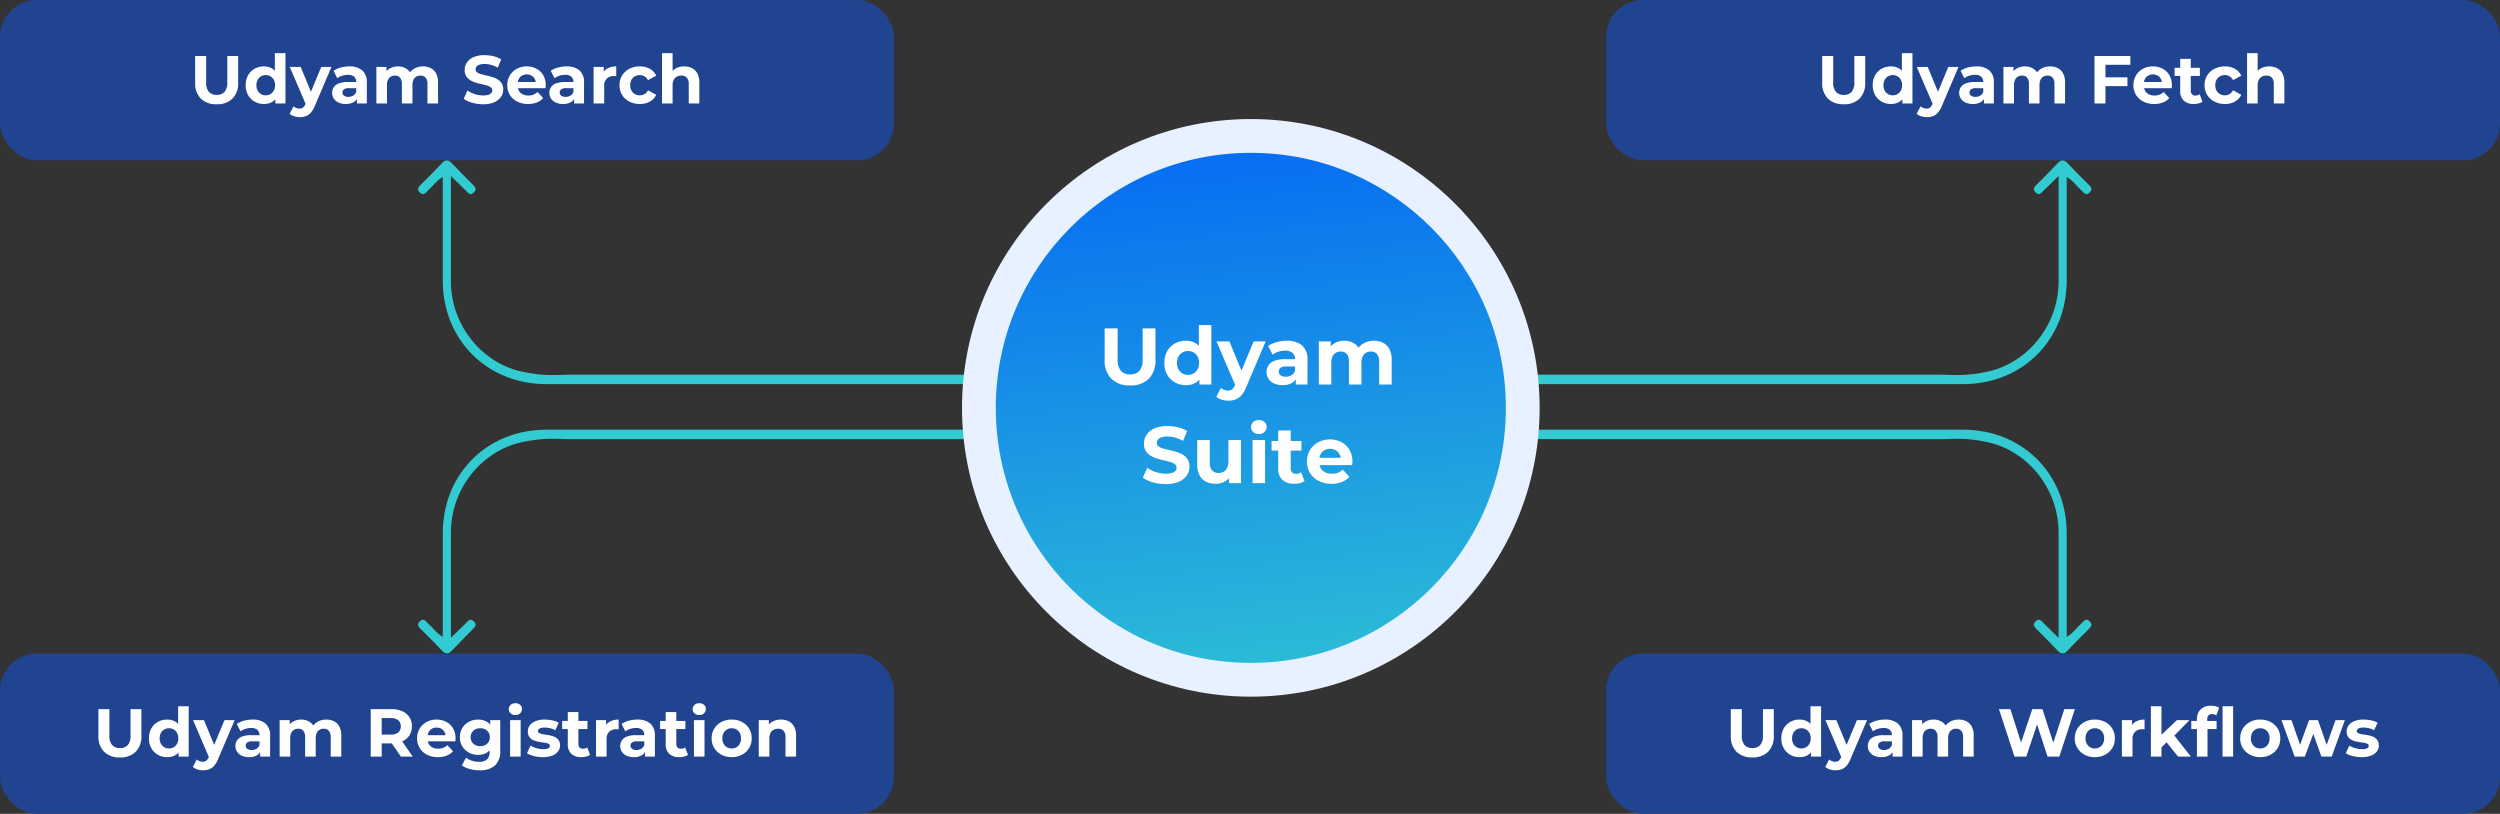 <svg id="Suite" xmlns="http://www.w3.org/2000/svg" xmlns:xlink="http://www.w3.org/1999/xlink" width="811" height="264" viewBox="0 0 811 264">
  <rect x="0" y="0" width="811" height="264" fill="#333333" stroke="none"/>
  <defs>
    <linearGradient id="linear-gradient" x1="0.5" x2="0.62" y2="1.198" gradientUnits="objectBoundingBox">
      <stop offset="0" stop-color="#086ef2"/>
      <stop offset="1" stop-color="#32cbd1"/>
    </linearGradient>
  </defs>
  <g id="Group_42433" data-name="Group 42433" transform="translate(135.621 184.611) rotate(-90)">
    <path id="Path_60615" data-name="Path 60615" d="M244.817,72.591c-2.366-2.2-4.624-4.516-6.882-6.774-.806-.806-1.559-1.613-2.688-.43-1.183,1.237,0,1.882.7,2.634,1.344,1.559,3.172,2.688,4.355,4.785H206.594c-19.193.054-33.494,14.408-33.494,33.6V245.278c.86,0,2.2.43,3.064.43.011-.587.012-131.155,0-132.015-.046-4.436-.563-8.305,1.073-15.619,2.9-12.58,14.892-22.634,29.3-22.634h34.084c-1.828,1.882-3.28,3.333-4.677,4.785-.7.753-1.882,1.4-.7,2.634,1.129,1.183,1.882.376,2.688-.43,2.312-2.258,4.57-4.57,6.935-6.774C246,74.526,246,73.72,244.817,72.591Z" transform="translate(-113.1 -64.79)" fill="#32cbd1"/>
  </g>
  <g id="Group_42441" data-name="Group 42441" transform="translate(316.539 139.389) rotate(90)">
    <path id="Path_60615-2" data-name="Path 60615" d="M71.717,173.117c-2.366,2.2-4.624,4.516-6.882,6.774-.806.806-1.559,1.613-2.688.43-1.183-1.237,0-1.882.7-2.634C64.19,176.128,66.018,175,67.2,172.9H33.494C14.3,172.848,0,158.494,0,139.3V.43C.86.43,2.2,0,3.064,0c.011.587.012,131.155,0,132.015-.046,4.436-.563,8.305,1.073,15.619,2.9,12.58,14.892,22.634,29.3,22.634H67.524c-1.828-1.882-3.279-3.333-4.677-4.785-.7-.753-1.882-1.4-.7-2.634,1.129-1.183,1.882-.376,2.688.43,2.312,2.258,4.57,4.57,6.935,6.774C72.9,171.182,72.9,171.988,71.717,173.117Z" transform="translate(0)" fill="#32cbd1"/>
  </g>
  <g id="Group_42439" data-name="Group 42439" transform="translate(497.541 124.611) rotate(-90)">
    <path id="Path_60615-3" data-name="Path 60615" d="M71.717,173.117c-2.366,2.2-4.624,4.516-6.882,6.774-.806.806-1.559,1.613-2.688.43-1.183-1.237,0-1.882.7-2.634C64.19,176.128,66.018,175,67.2,172.9H33.494C14.3,172.848,0,158.494,0,139.3V.43C.86.43,2.2,0,3.064,0c.011.587.012,131.155,0,132.015-.046,4.436-.563,8.305,1.073,15.619,2.9,12.58,14.892,22.634,29.3,22.634H67.524c-1.828-1.882-3.279-3.333-4.677-4.785-.7-.753-1.882-1.4-.7-2.634,1.129-1.183,1.882-.376,2.688.43,2.312,2.258,4.57,4.57,6.935,6.774C72.9,171.182,72.9,171.988,71.717,173.117Z" transform="translate(0)" fill="#32cbd1"/>
  </g>
  <g id="Group_42440" data-name="Group 42440" transform="translate(678.459 139.389) rotate(90)">
    <path id="Path_60615-4" data-name="Path 60615" d="M71.717,7.8c-2.366-2.2-4.624-4.516-6.882-6.774C64.029.221,63.276-.586,62.147.6c-1.183,1.237,0,1.882.7,2.634C64.19,4.79,66.018,5.919,67.2,8.016H33.494C14.3,8.07,0,22.424,0,41.617V180.488c.86,0,2.2.43,3.064.43.011-.587.012-131.155,0-132.015C3.021,44.467,2.5,40.6,4.14,33.284,7.043,20.7,19.032,10.65,33.44,10.65H67.523c-1.828,1.882-3.279,3.333-4.677,4.785-.7.753-1.882,1.4-.7,2.634,1.129,1.183,1.882.376,2.688-.43,2.312-2.258,4.57-4.57,6.935-6.774C72.9,9.736,72.9,8.93,71.717,7.8Z" transform="translate(0)" fill="#32cbd1"/>
  </g>
  <g id="Group_42434" data-name="Group 42434" transform="translate(521 0.058)">
    <rect id="Rectangle_12823" data-name="Rectangle 12823" width="290" height="52" rx="12" transform="translate(0 -0.058)" fill="#204490"/>
    <path id="Open_Platform" data-name="Open Platform" d="M-67.9.264a6.976,6.976,0,0,1-5.126-1.826,7.005,7.005,0,0,1-1.848-5.214V-15.4h3.564v8.492a4.568,4.568,0,0,0,.9,3.168,3.288,3.288,0,0,0,2.53.968,3.288,3.288,0,0,0,2.53-.968,4.568,4.568,0,0,0,.9-3.168V-15.4h3.52v8.624a7.005,7.005,0,0,1-1.848,5.214A6.976,6.976,0,0,1-67.9.264ZM-52.569.176a6.014,6.014,0,0,1-3.014-.759,5.57,5.57,0,0,1-2.123-2.123,6.354,6.354,0,0,1-.781-3.212,6.4,6.4,0,0,1,.781-3.234,5.491,5.491,0,0,1,2.123-2.112,6.084,6.084,0,0,1,3.014-.748,5.068,5.068,0,0,1,2.618.66,4.337,4.337,0,0,1,1.738,2A8.259,8.259,0,0,1-47.6-5.918,8.545,8.545,0,0,1-48.191-2.5,4.231,4.231,0,0,1-49.9-.484,5.142,5.142,0,0,1-52.569.176Zm.594-2.816a2.968,2.968,0,0,0,1.518-.4,2.9,2.9,0,0,0,1.089-1.133,3.564,3.564,0,0,0,.407-1.749,3.549,3.549,0,0,0-.407-1.76A2.914,2.914,0,0,0-50.457-8.8a2.968,2.968,0,0,0-1.518-.4,3.01,3.01,0,0,0-1.54.4A2.914,2.914,0,0,0-54.6-7.678a3.549,3.549,0,0,0-.407,1.76A3.564,3.564,0,0,0-54.6-4.169a2.9,2.9,0,0,0,1.089,1.133A3.01,3.01,0,0,0-51.975-2.64Zm3.1,2.64V-2.42l.066-3.52-.22-3.5v-6.886H-45.6V0Zm7.942,4.444a6.008,6.008,0,0,1-1.826-.286,4.032,4.032,0,0,1-1.474-.792L-42.977.924a2.947,2.947,0,0,0,.913.55,2.846,2.846,0,0,0,1.023.2,1.8,1.8,0,0,0,1.155-.341A2.964,2.964,0,0,0-39.1.2l.616-1.452.264-.374,4.246-10.208h3.3L-36.025.726A7.452,7.452,0,0,1-37.334,2.97a4.14,4.14,0,0,1-1.628,1.144A5.631,5.631,0,0,1-40.931,4.444ZM-38.907.462l-5.28-12.3h3.542l4.092,9.9ZM-22.407,0V-2.31l-.22-.506V-6.952A2.213,2.213,0,0,0-23.3-8.668a2.961,2.961,0,0,0-2.057-.616,5.974,5.974,0,0,0-1.859.3,4.918,4.918,0,0,0-1.551.8L-30-10.582a7.421,7.421,0,0,1,2.332-1.056,10.437,10.437,0,0,1,2.772-.374,6.282,6.282,0,0,1,4.2,1.276,4.952,4.952,0,0,1,1.5,3.982V0Zm-3.608.176A5.47,5.47,0,0,1-28.391-.3a3.61,3.61,0,0,1-1.518-1.287,3.283,3.283,0,0,1-.528-1.826,3.3,3.3,0,0,1,.517-1.848A3.385,3.385,0,0,1-28.281-6.5a7.96,7.96,0,0,1,2.926-.451h3.146v2h-2.772a2.58,2.58,0,0,0-1.661.4,1.263,1.263,0,0,0-.451.99,1.234,1.234,0,0,0,.517,1.045,2.329,2.329,0,0,0,1.419.385,2.947,2.947,0,0,0,1.54-.407,2.332,2.332,0,0,0,.99-1.2l.528,1.584A3.064,3.064,0,0,1-23.463-.418,4.905,4.905,0,0,1-26.015.176ZM-.935-12.012a5.375,5.375,0,0,1,2.5.561A4.035,4.035,0,0,1,3.278-9.735a6.168,6.168,0,0,1,.627,2.959V0H.473V-6.248A3.157,3.157,0,0,0-.121-8.36a2.1,2.1,0,0,0-1.672-.682A2.647,2.647,0,0,0-3.135-8.7a2.29,2.29,0,0,0-.924,1.023,3.992,3.992,0,0,0-.33,1.738V0H-7.821V-6.248A3.2,3.2,0,0,0-8.4-8.36a2.065,2.065,0,0,0-1.661-.682,2.647,2.647,0,0,0-1.342.341,2.29,2.29,0,0,0-.924,1.023,3.992,3.992,0,0,0-.33,1.738V0h-3.432V-11.836h3.278V-8.6l-.616-.946a4.239,4.239,0,0,1,1.749-1.837A5.249,5.249,0,0,1-9.1-12.012a4.967,4.967,0,0,1,2.849.825A3.987,3.987,0,0,1-4.631-8.668L-5.841-9a4.738,4.738,0,0,1,1.9-2.2A5.568,5.568,0,0,1-.935-12.012ZM16.753-8.47h7.392v2.86H16.753ZM17.017,0H13.453V-15.4H25.091v2.86H17.017ZM32.835.176a7.62,7.62,0,0,1-3.553-.792,5.839,5.839,0,0,1-2.365-2.167,5.914,5.914,0,0,1-.836-3.135,6.016,6.016,0,0,1,.825-3.157,5.849,5.849,0,0,1,2.255-2.156,6.636,6.636,0,0,1,3.234-.781,6.614,6.614,0,0,1,3.135.737,5.518,5.518,0,0,1,2.211,2.112,6.342,6.342,0,0,1,.814,3.289q0,.2-.022.451t-.044.473H28.875v-2h7.81l-1.32.594a3.29,3.29,0,0,0-.374-1.606,2.73,2.73,0,0,0-1.034-1.067,3,3,0,0,0-1.54-.385,3.061,3.061,0,0,0-1.551.385,2.689,2.689,0,0,0-1.045,1.078,3.4,3.4,0,0,0-.374,1.639v.528a3.327,3.327,0,0,0,.429,1.705,2.8,2.8,0,0,0,1.21,1.122,4.11,4.11,0,0,0,1.837.385,4.452,4.452,0,0,0,1.661-.286,4.046,4.046,0,0,0,1.309-.858l1.826,1.98A5.319,5.319,0,0,1,35.673-.319,7.57,7.57,0,0,1,32.835.176Zm12.848,0A4.646,4.646,0,0,1,42.427-.891,4.1,4.1,0,0,1,41.261-4.07V-14.454h3.432v10.34a1.588,1.588,0,0,0,.4,1.155,1.434,1.434,0,0,0,1.078.407,2.206,2.206,0,0,0,1.386-.44l.924,2.42a3.77,3.77,0,0,1-1.265.561A6.193,6.193,0,0,1,45.683.176ZM39.435-8.932v-2.64h8.206v2.64ZM55.759.176a7.259,7.259,0,0,1-3.41-.781,5.866,5.866,0,0,1-2.343-2.167,5.911,5.911,0,0,1-.847-3.146,5.9,5.9,0,0,1,.847-3.157,5.892,5.892,0,0,1,2.343-2.156,7.259,7.259,0,0,1,3.41-.781,6.524,6.524,0,0,1,3.256.781A4.763,4.763,0,0,1,61.061-9L58.4-7.568A3.089,3.089,0,0,0,57.244-8.8a2.986,2.986,0,0,0-1.507-.4,3.174,3.174,0,0,0-1.584.4,2.868,2.868,0,0,0-1.111,1.122,3.549,3.549,0,0,0-.407,1.76,3.549,3.549,0,0,0,.407,1.76,2.868,2.868,0,0,0,1.111,1.122,3.174,3.174,0,0,0,1.584.4,3.052,3.052,0,0,0,1.507-.385A2.983,2.983,0,0,0,58.4-4.268l2.662,1.452A4.782,4.782,0,0,1,59.015-.605,6.524,6.524,0,0,1,55.759.176ZM70.147-12.012a5.511,5.511,0,0,1,2.519.561,4.068,4.068,0,0,1,1.749,1.716,6.08,6.08,0,0,1,.638,2.959V0H71.621V-6.248a3.042,3.042,0,0,0-.627-2.112,2.285,2.285,0,0,0-1.771-.682A3.1,3.1,0,0,0,67.76-8.7a2.367,2.367,0,0,0-1.012,1.045,3.927,3.927,0,0,0-.363,1.8V0H62.953V-16.324h3.432v7.766l-.77-.99a4.384,4.384,0,0,1,1.826-1.826A5.629,5.629,0,0,1,70.147-12.012Z" transform="translate(145 33.5)" fill="#fff"/>
  </g>
  <g id="Group_42437" data-name="Group 42437" transform="translate(521 211.942)">
    <rect id="Rectangle_12823-2" data-name="Rectangle 12823" width="290" height="52" rx="12" transform="translate(0 0.058)" fill="#204490"/>
    <path id="Open_Platform-2" data-name="Open Platform" d="M-97.548.264a6.976,6.976,0,0,1-5.126-1.826,7.005,7.005,0,0,1-1.848-5.214V-15.4h3.564v8.492a4.568,4.568,0,0,0,.9,3.168,3.288,3.288,0,0,0,2.53.968A3.288,3.288,0,0,0-95-3.74a4.568,4.568,0,0,0,.9-3.168V-15.4h3.52v8.624a7.005,7.005,0,0,1-1.848,5.214A6.976,6.976,0,0,1-97.548.264ZM-82.214.176a6.014,6.014,0,0,1-3.014-.759,5.57,5.57,0,0,1-2.123-2.123,6.354,6.354,0,0,1-.781-3.212,6.4,6.4,0,0,1,.781-3.234,5.491,5.491,0,0,1,2.123-2.112,6.084,6.084,0,0,1,3.014-.748,5.068,5.068,0,0,1,2.618.66,4.337,4.337,0,0,1,1.738,2,8.259,8.259,0,0,1,.616,3.432A8.545,8.545,0,0,1-77.836-2.5,4.231,4.231,0,0,1-79.541-.484,5.142,5.142,0,0,1-82.214.176Zm.594-2.816a2.968,2.968,0,0,0,1.518-.4,2.9,2.9,0,0,0,1.089-1.133,3.564,3.564,0,0,0,.407-1.749,3.549,3.549,0,0,0-.407-1.76A2.914,2.914,0,0,0-80.1-8.8a2.968,2.968,0,0,0-1.518-.4,3.01,3.01,0,0,0-1.54.4,2.914,2.914,0,0,0-1.089,1.122,3.549,3.549,0,0,0-.407,1.76,3.564,3.564,0,0,0,.407,1.749A2.9,2.9,0,0,0-83.16-3.036,3.01,3.01,0,0,0-81.62-2.64Zm3.1,2.64V-2.42l.066-3.52-.22-3.5v-6.886h3.432V0Zm7.942,4.444A6.009,6.009,0,0,1-72.4,4.158a4.032,4.032,0,0,1-1.474-.792L-72.622.924a2.947,2.947,0,0,0,.913.55,2.846,2.846,0,0,0,1.023.2,1.8,1.8,0,0,0,1.155-.341A2.964,2.964,0,0,0-68.75.2l.616-1.452.264-.374,4.246-10.208h3.3L-65.67.726A7.453,7.453,0,0,1-66.979,2.97a4.14,4.14,0,0,1-1.628,1.144A5.631,5.631,0,0,1-70.576,4.444ZM-68.552.462l-5.28-12.3h3.542l4.092,9.9ZM-52.052,0V-2.31l-.22-.506V-6.952a2.213,2.213,0,0,0-.671-1.716A2.961,2.961,0,0,0-55-9.284a5.974,5.974,0,0,0-1.859.3,4.918,4.918,0,0,0-1.551.8l-1.232-2.4a7.421,7.421,0,0,1,2.332-1.056,10.437,10.437,0,0,1,2.772-.374,6.282,6.282,0,0,1,4.2,1.276,4.952,4.952,0,0,1,1.5,3.982V0ZM-55.66.176A5.47,5.47,0,0,1-58.036-.3a3.61,3.61,0,0,1-1.518-1.287,3.283,3.283,0,0,1-.528-1.826,3.3,3.3,0,0,1,.517-1.848A3.385,3.385,0,0,1-57.926-6.5,7.96,7.96,0,0,1-55-6.952h3.146v2h-2.772a2.58,2.58,0,0,0-1.661.4,1.263,1.263,0,0,0-.451.99,1.234,1.234,0,0,0,.517,1.045,2.329,2.329,0,0,0,1.419.385,2.947,2.947,0,0,0,1.54-.407,2.332,2.332,0,0,0,.99-1.2l.528,1.584A3.064,3.064,0,0,1-53.108-.418,4.905,4.905,0,0,1-55.66.176Zm25.08-12.188a5.375,5.375,0,0,1,2.5.561,4.035,4.035,0,0,1,1.716,1.716,6.168,6.168,0,0,1,.627,2.959V0h-3.432V-6.248a3.157,3.157,0,0,0-.594-2.112,2.1,2.1,0,0,0-1.672-.682A2.647,2.647,0,0,0-32.78-8.7,2.29,2.29,0,0,0-33.7-7.678a3.992,3.992,0,0,0-.33,1.738V0h-3.432V-6.248a3.2,3.2,0,0,0-.583-2.112,2.065,2.065,0,0,0-1.661-.682,2.647,2.647,0,0,0-1.342.341,2.29,2.29,0,0,0-.924,1.023,3.992,3.992,0,0,0-.33,1.738V0h-3.432V-11.836h3.278V-8.6l-.616-.946a4.239,4.239,0,0,1,1.749-1.837,5.249,5.249,0,0,1,2.585-.627,4.967,4.967,0,0,1,2.849.825,3.987,3.987,0,0,1,1.617,2.519L-35.486-9a4.738,4.738,0,0,1,1.9-2.2A5.568,5.568,0,0,1-30.58-12.012ZM-12.5,0l-5.038-15.4h3.7L-9.46-1.76h-1.848L-6.732-15.4h3.3L.968-1.76H-.814L3.674-15.4h3.41L2.046,0H-1.782L-5.676-11.968h1.012L-8.668,0Zm26.07.176a6.935,6.935,0,0,1-3.355-.792,6.03,6.03,0,0,1-2.31-2.167,5.855,5.855,0,0,1-.847-3.135,5.9,5.9,0,0,1,.847-3.157,5.948,5.948,0,0,1,2.31-2.156,7.015,7.015,0,0,1,3.355-.781,7.032,7.032,0,0,1,3.344.781,5.875,5.875,0,0,1,2.31,2.145,5.94,5.94,0,0,1,.836,3.168,5.914,5.914,0,0,1-.836,3.135,5.928,5.928,0,0,1-2.31,2.167A6.953,6.953,0,0,1,13.574.176Zm0-2.816a3.01,3.01,0,0,0,1.54-.4,2.82,2.82,0,0,0,1.078-1.133,3.645,3.645,0,0,0,.4-1.749,3.629,3.629,0,0,0-.4-1.76A2.837,2.837,0,0,0,15.114-8.8a3.01,3.01,0,0,0-1.54-.4,3.01,3.01,0,0,0-1.54.4,2.914,2.914,0,0,0-1.089,1.122,3.549,3.549,0,0,0-.407,1.76,3.564,3.564,0,0,0,.407,1.749,2.9,2.9,0,0,0,1.089,1.133A3.01,3.01,0,0,0,13.574-2.64ZM22.352,0V-11.836H25.63v3.344l-.462-.968a3.8,3.8,0,0,1,1.694-1.9,5.758,5.758,0,0,1,2.838-.649v3.168q-.22-.022-.4-.033t-.374-.011a3.222,3.222,0,0,0-2.277.8,3.246,3.246,0,0,0-.869,2.5V0ZM34.584-2.42l.088-4.18,5.522-5.236h4.092l-5.3,5.39L37.2-4.994ZM31.746,0V-16.324h3.432V0Zm8.822,0-4-4.972L38.72-7.634,44.726,0Zm6.116,0V-12.1a4.349,4.349,0,0,1,1.188-3.2,4.559,4.559,0,0,1,3.388-1.2,6.624,6.624,0,0,1,1.441.154,3.365,3.365,0,0,1,1.177.484l-.9,2.486a2.338,2.338,0,0,0-.638-.308,2.494,2.494,0,0,0-.748-.11,1.516,1.516,0,0,0-1.155.429,1.807,1.807,0,0,0-.407,1.287v1.1L50.116-9.5V0ZM44.858-8.932v-2.64h8.206v2.64ZM55,0V-16.324h3.432V0ZM67.232.176a6.935,6.935,0,0,1-3.355-.792,6.03,6.03,0,0,1-2.31-2.167,5.855,5.855,0,0,1-.847-3.135,5.9,5.9,0,0,1,.847-3.157,5.948,5.948,0,0,1,2.31-2.156,7.015,7.015,0,0,1,3.355-.781,7.032,7.032,0,0,1,3.344.781,5.875,5.875,0,0,1,2.31,2.145,5.94,5.94,0,0,1,.836,3.168,5.914,5.914,0,0,1-.836,3.135,5.928,5.928,0,0,1-2.31,2.167A6.952,6.952,0,0,1,67.232.176Zm0-2.816a3.01,3.01,0,0,0,1.54-.4A2.82,2.82,0,0,0,69.85-4.169a3.645,3.645,0,0,0,.4-1.749,3.629,3.629,0,0,0-.4-1.76A2.837,2.837,0,0,0,68.772-8.8a3.01,3.01,0,0,0-1.54-.4,3.01,3.01,0,0,0-1.54.4A2.914,2.914,0,0,0,64.6-7.678a3.549,3.549,0,0,0-.407,1.76A3.564,3.564,0,0,0,64.6-4.169a2.9,2.9,0,0,0,1.089,1.133A3.01,3.01,0,0,0,67.232-2.64ZM78.386,0,74.118-11.836h3.234L80.894-1.65h-1.54l3.7-10.186h2.9L89.54-1.65H88l3.652-10.186h3.036L90.4,0H87.076L83.93-8.734h1.012L81.686,0ZM100.1.176a11.545,11.545,0,0,1-2.915-.363A7.218,7.218,0,0,1,94.974-1.1l1.144-2.464a7.611,7.611,0,0,0,1.925.825,7.906,7.906,0,0,0,2.189.319,3.587,3.587,0,0,0,1.683-.286.879.879,0,0,0,.5-.792.673.673,0,0,0-.385-.627A3.369,3.369,0,0,0,101-4.444q-.638-.11-1.4-.22t-1.529-.3a5.187,5.187,0,0,1-1.408-.561,2.878,2.878,0,0,1-1.023-1.012,3.158,3.158,0,0,1-.385-1.65,3.193,3.193,0,0,1,.649-1.98,4.293,4.293,0,0,1,1.881-1.353,7.9,7.9,0,0,1,2.948-.495,11.94,11.94,0,0,1,2.464.264,6.69,6.69,0,0,1,2.09.77l-1.144,2.442a5.8,5.8,0,0,0-1.727-.693,7.993,7.993,0,0,0-1.683-.187,3.45,3.45,0,0,0-1.672.308.907.907,0,0,0-.528.792.714.714,0,0,0,.385.66,3.523,3.523,0,0,0,1.023.352q.638.132,1.4.231a12.767,12.767,0,0,1,1.529.3,5.513,5.513,0,0,1,1.4.561,2.936,2.936,0,0,1,1.023.99,3.03,3.03,0,0,1,.4,1.639,3.08,3.08,0,0,1-.66,1.947,4.334,4.334,0,0,1-1.9,1.331A8.359,8.359,0,0,1,100.1.176Z" transform="translate(145 33.5)" fill="#fff"/>
  </g>
  <g id="Group_42435" data-name="Group 42435" transform="translate(0 0.058)">
    <rect id="Rectangle_12823-3" data-name="Rectangle 12823" width="290" height="52" rx="12" transform="translate(0 -0.058)" fill="#204490"/>
    <path id="Open_Platform-3" data-name="Open Platform" d="M-74.712.264a6.976,6.976,0,0,1-5.126-1.826,7.005,7.005,0,0,1-1.848-5.214V-15.4h3.564v8.492a4.568,4.568,0,0,0,.9,3.168,3.288,3.288,0,0,0,2.53.968,3.288,3.288,0,0,0,2.53-.968,4.568,4.568,0,0,0,.9-3.168V-15.4h3.52v8.624a7.005,7.005,0,0,1-1.848,5.214A6.976,6.976,0,0,1-74.712.264ZM-59.378.176a6.014,6.014,0,0,1-3.014-.759,5.57,5.57,0,0,1-2.123-2.123A6.354,6.354,0,0,1-65.3-5.918a6.4,6.4,0,0,1,.781-3.234,5.491,5.491,0,0,1,2.123-2.112,6.084,6.084,0,0,1,3.014-.748,5.068,5.068,0,0,1,2.618.66,4.337,4.337,0,0,1,1.738,2,8.259,8.259,0,0,1,.616,3.432A8.545,8.545,0,0,1-55-2.5,4.231,4.231,0,0,1-56.7-.484,5.142,5.142,0,0,1-59.378.176Zm.594-2.816a2.968,2.968,0,0,0,1.518-.4,2.9,2.9,0,0,0,1.089-1.133,3.564,3.564,0,0,0,.407-1.749,3.549,3.549,0,0,0-.407-1.76A2.914,2.914,0,0,0-57.266-8.8a2.968,2.968,0,0,0-1.518-.4,3.01,3.01,0,0,0-1.54.4,2.914,2.914,0,0,0-1.089,1.122,3.549,3.549,0,0,0-.407,1.76,3.564,3.564,0,0,0,.407,1.749,2.9,2.9,0,0,0,1.089,1.133A3.01,3.01,0,0,0-58.784-2.64Zm3.1,2.64V-2.42l.066-3.52-.22-3.5v-6.886H-52.4V0Zm7.942,4.444a6.008,6.008,0,0,1-1.826-.286,4.032,4.032,0,0,1-1.474-.792L-49.786.924a2.947,2.947,0,0,0,.913.55,2.846,2.846,0,0,0,1.023.2,1.8,1.8,0,0,0,1.155-.341A2.964,2.964,0,0,0-45.914.2l.616-1.452.264-.374,4.246-10.208h3.3L-42.834.726A7.452,7.452,0,0,1-44.143,2.97a4.14,4.14,0,0,1-1.628,1.144A5.631,5.631,0,0,1-47.74,4.444ZM-45.716.462-51-11.836h3.542l4.092,9.9ZM-29.216,0V-2.31l-.22-.506V-6.952a2.213,2.213,0,0,0-.671-1.716,2.961,2.961,0,0,0-2.057-.616,5.974,5.974,0,0,0-1.859.3,4.918,4.918,0,0,0-1.551.8l-1.232-2.4a7.421,7.421,0,0,1,2.332-1.056,10.437,10.437,0,0,1,2.772-.374,6.282,6.282,0,0,1,4.2,1.276A4.952,4.952,0,0,1-26-6.754V0Zm-3.608.176A5.47,5.47,0,0,1-35.2-.3a3.61,3.61,0,0,1-1.518-1.287,3.283,3.283,0,0,1-.528-1.826,3.3,3.3,0,0,1,.517-1.848A3.385,3.385,0,0,1-35.09-6.5a7.96,7.96,0,0,1,2.926-.451h3.146v2H-31.79a2.58,2.58,0,0,0-1.661.4,1.263,1.263,0,0,0-.451.99,1.234,1.234,0,0,0,.517,1.045,2.329,2.329,0,0,0,1.419.385,2.947,2.947,0,0,0,1.54-.407,2.332,2.332,0,0,0,.99-1.2l.528,1.584A3.064,3.064,0,0,1-30.272-.418,4.905,4.905,0,0,1-32.824.176Zm25.08-12.188a5.375,5.375,0,0,1,2.5.561A4.035,4.035,0,0,1-3.531-9.735,6.168,6.168,0,0,1-2.9-6.776V0H-6.336V-6.248A3.157,3.157,0,0,0-6.93-8.36,2.1,2.1,0,0,0-8.6-9.042,2.647,2.647,0,0,0-9.944-8.7a2.29,2.29,0,0,0-.924,1.023A3.992,3.992,0,0,0-11.2-5.94V0H-14.63V-6.248a3.2,3.2,0,0,0-.583-2.112,2.065,2.065,0,0,0-1.661-.682,2.647,2.647,0,0,0-1.342.341,2.29,2.29,0,0,0-.924,1.023,3.992,3.992,0,0,0-.33,1.738V0H-22.9V-11.836h3.278V-8.6l-.616-.946a4.239,4.239,0,0,1,1.749-1.837,5.249,5.249,0,0,1,2.585-.627,4.967,4.967,0,0,1,2.849.825A3.987,3.987,0,0,1-11.44-8.668L-12.65-9a4.738,4.738,0,0,1,1.9-2.2A5.568,5.568,0,0,1-7.744-12.012ZM11.7.264A12.564,12.564,0,0,1,8.162-.231,8.287,8.287,0,0,1,5.434-1.518L6.644-4.2A8.84,8.84,0,0,0,8.987-3.047a8.611,8.611,0,0,0,2.739.451,5.7,5.7,0,0,0,1.7-.209,2,2,0,0,0,.957-.583,1.311,1.311,0,0,0,.308-.858,1.16,1.16,0,0,0-.484-.979,3.974,3.974,0,0,0-1.276-.594q-.792-.231-1.749-.44T9.273-6.776a8.1,8.1,0,0,1-1.749-.792A3.892,3.892,0,0,1,6.237-8.844a3.762,3.762,0,0,1-.495-2.024,4.3,4.3,0,0,1,.715-2.409,4.891,4.891,0,0,1,2.156-1.738,8.827,8.827,0,0,1,3.619-.649,12.108,12.108,0,0,1,2.86.341A8.241,8.241,0,0,1,17.578-14.3l-1.1,2.706a9.361,9.361,0,0,0-2.156-.913,7.931,7.931,0,0,0-2.112-.3,5,5,0,0,0-1.694.242,2,2,0,0,0-.946.627,1.454,1.454,0,0,0-.286.891,1.14,1.14,0,0,0,.484.957,3.822,3.822,0,0,0,1.276.583q.792.22,1.749.44t1.914.506a7.4,7.4,0,0,1,1.749.77,3.892,3.892,0,0,1,1.287,1.276,3.717,3.717,0,0,1,.5,2,4.163,4.163,0,0,1-.726,2.376A5.072,5.072,0,0,1,15.345-.4,8.76,8.76,0,0,1,11.7.264ZM26.312.176a7.62,7.62,0,0,1-3.553-.792,5.839,5.839,0,0,1-2.365-2.167,5.914,5.914,0,0,1-.836-3.135,6.016,6.016,0,0,1,.825-3.157,5.849,5.849,0,0,1,2.255-2.156,6.636,6.636,0,0,1,3.234-.781,6.614,6.614,0,0,1,3.135.737,5.518,5.518,0,0,1,2.211,2.112,6.342,6.342,0,0,1,.814,3.289q0,.2-.022.451t-.044.473H22.352v-2h7.81l-1.32.594a3.29,3.29,0,0,0-.374-1.606,2.73,2.73,0,0,0-1.034-1.067,3,3,0,0,0-1.54-.385,3.061,3.061,0,0,0-1.551.385A2.689,2.689,0,0,0,23.3-7.953a3.4,3.4,0,0,0-.374,1.639v.528a3.327,3.327,0,0,0,.429,1.705,2.8,2.8,0,0,0,1.21,1.122,4.11,4.11,0,0,0,1.837.385,4.452,4.452,0,0,0,1.661-.286,4.046,4.046,0,0,0,1.309-.858L31.2-1.738A5.319,5.319,0,0,1,29.15-.319,7.57,7.57,0,0,1,26.312.176ZM41.25,0V-2.31l-.22-.506V-6.952a2.213,2.213,0,0,0-.671-1.716A2.961,2.961,0,0,0,38.3-9.284a5.974,5.974,0,0,0-1.859.3,4.918,4.918,0,0,0-1.551.8l-1.232-2.4a7.421,7.421,0,0,1,2.332-1.056,10.437,10.437,0,0,1,2.772-.374,6.282,6.282,0,0,1,4.2,1.276,4.952,4.952,0,0,1,1.5,3.982V0ZM37.642.176A5.47,5.47,0,0,1,35.266-.3a3.61,3.61,0,0,1-1.518-1.287A3.283,3.283,0,0,1,33.22-3.41a3.3,3.3,0,0,1,.517-1.848A3.385,3.385,0,0,1,35.376-6.5,7.96,7.96,0,0,1,38.3-6.952h3.146v2H38.676a2.58,2.58,0,0,0-1.661.4,1.263,1.263,0,0,0-.451.99,1.234,1.234,0,0,0,.517,1.045,2.329,2.329,0,0,0,1.419.385,2.947,2.947,0,0,0,1.54-.407,2.332,2.332,0,0,0,.99-1.2l.528,1.584A3.064,3.064,0,0,1,40.194-.418,4.905,4.905,0,0,1,37.642.176ZM47.564,0V-11.836h3.278v3.344L50.38-9.46a3.8,3.8,0,0,1,1.694-1.9,5.758,5.758,0,0,1,2.838-.649v3.168q-.22-.022-.4-.033t-.374-.011a3.222,3.222,0,0,0-2.277.8A3.246,3.246,0,0,0,51-5.588V0Zm15,.176a7.259,7.259,0,0,1-3.41-.781,5.866,5.866,0,0,1-2.343-2.167,5.911,5.911,0,0,1-.847-3.146,5.9,5.9,0,0,1,.847-3.157,5.892,5.892,0,0,1,2.343-2.156,7.259,7.259,0,0,1,3.41-.781,6.524,6.524,0,0,1,3.256.781A4.763,4.763,0,0,1,67.87-9l-2.662,1.43A3.089,3.089,0,0,0,64.053-8.8a2.986,2.986,0,0,0-1.507-.4,3.174,3.174,0,0,0-1.584.4,2.868,2.868,0,0,0-1.111,1.122,3.549,3.549,0,0,0-.407,1.76,3.549,3.549,0,0,0,.407,1.76,2.868,2.868,0,0,0,1.111,1.122,3.174,3.174,0,0,0,1.584.4,3.052,3.052,0,0,0,1.507-.385,2.983,2.983,0,0,0,1.155-1.243L67.87-2.816A4.782,4.782,0,0,1,65.824-.605,6.524,6.524,0,0,1,62.568.176ZM76.956-12.012a5.511,5.511,0,0,1,2.519.561,4.068,4.068,0,0,1,1.749,1.716,6.08,6.08,0,0,1,.638,2.959V0H78.43V-6.248A3.042,3.042,0,0,0,77.8-8.36a2.285,2.285,0,0,0-1.771-.682,3.1,3.1,0,0,0-1.463.341,2.367,2.367,0,0,0-1.012,1.045,3.927,3.927,0,0,0-.363,1.8V0H69.762V-16.324h3.432v7.766l-.77-.99a4.384,4.384,0,0,1,1.826-1.826A5.629,5.629,0,0,1,76.956-12.012Z" transform="translate(145 33.5)" fill="#fff"/>
  </g>
  <g id="Group_42438" data-name="Group 42438" transform="translate(0 211.942)">
    <rect id="Rectangle_12823-4" data-name="Rectangle 12823" width="290" height="52" rx="12" transform="translate(0 0.058)" fill="#204490"/>
    <path id="Open_Platform-4" data-name="Open Platform" d="M-106.1.264a6.976,6.976,0,0,1-5.126-1.826,7.005,7.005,0,0,1-1.848-5.214V-15.4h3.564v8.492a4.568,4.568,0,0,0,.9,3.168,3.288,3.288,0,0,0,2.53.968,3.288,3.288,0,0,0,2.53-.968,4.568,4.568,0,0,0,.9-3.168V-15.4h3.52v8.624a7.005,7.005,0,0,1-1.848,5.214A6.976,6.976,0,0,1-106.1.264ZM-90.761.176a6.014,6.014,0,0,1-3.014-.759A5.57,5.57,0,0,1-95.9-2.706a6.354,6.354,0,0,1-.781-3.212A6.4,6.4,0,0,1-95.9-9.152a5.491,5.491,0,0,1,2.123-2.112,6.084,6.084,0,0,1,3.014-.748,5.068,5.068,0,0,1,2.618.66,4.337,4.337,0,0,1,1.738,2,8.259,8.259,0,0,1,.616,3.432A8.545,8.545,0,0,1-86.383-2.5,4.231,4.231,0,0,1-88.088-.484,5.142,5.142,0,0,1-90.761.176Zm.594-2.816a2.968,2.968,0,0,0,1.518-.4A2.9,2.9,0,0,0-87.56-4.169a3.564,3.564,0,0,0,.407-1.749,3.549,3.549,0,0,0-.407-1.76A2.914,2.914,0,0,0-88.649-8.8a2.968,2.968,0,0,0-1.518-.4,3.01,3.01,0,0,0-1.54.4A2.914,2.914,0,0,0-92.8-7.678a3.549,3.549,0,0,0-.407,1.76A3.564,3.564,0,0,0-92.8-4.169a2.9,2.9,0,0,0,1.089,1.133A3.01,3.01,0,0,0-90.167-2.64Zm3.1,2.64V-2.42L-87-5.94l-.22-3.5v-6.886h3.432V0Zm7.942,4.444a6.009,6.009,0,0,1-1.826-.286,4.032,4.032,0,0,1-1.474-.792L-81.169.924a2.947,2.947,0,0,0,.913.55,2.846,2.846,0,0,0,1.023.2,1.8,1.8,0,0,0,1.155-.341A2.964,2.964,0,0,0-77.3.2l.616-1.452.264-.374,4.246-10.208h3.3L-74.217.726A7.453,7.453,0,0,1-75.526,2.97a4.14,4.14,0,0,1-1.628,1.144A5.631,5.631,0,0,1-79.123,4.444ZM-77.1.462l-5.28-12.3h3.542l4.092,9.9ZM-60.6,0V-2.31l-.22-.506V-6.952a2.213,2.213,0,0,0-.671-1.716,2.961,2.961,0,0,0-2.057-.616,5.974,5.974,0,0,0-1.859.3,4.918,4.918,0,0,0-1.551.8l-1.232-2.4a7.421,7.421,0,0,1,2.332-1.056,10.437,10.437,0,0,1,2.772-.374,6.282,6.282,0,0,1,4.2,1.276,4.952,4.952,0,0,1,1.5,3.982V0Zm-3.608.176A5.47,5.47,0,0,1-66.583-.3,3.61,3.61,0,0,1-68.1-1.584a3.283,3.283,0,0,1-.528-1.826,3.3,3.3,0,0,1,.517-1.848A3.385,3.385,0,0,1-66.473-6.5a7.96,7.96,0,0,1,2.926-.451H-60.4v2h-2.772a2.58,2.58,0,0,0-1.661.4,1.263,1.263,0,0,0-.451.99,1.234,1.234,0,0,0,.517,1.045,2.329,2.329,0,0,0,1.419.385,2.947,2.947,0,0,0,1.54-.407,2.332,2.332,0,0,0,.99-1.2l.528,1.584A3.064,3.064,0,0,1-61.655-.418,4.905,4.905,0,0,1-64.207.176Zm25.08-12.188a5.376,5.376,0,0,1,2.5.561,4.035,4.035,0,0,1,1.716,1.716,6.168,6.168,0,0,1,.627,2.959V0h-3.432V-6.248a3.157,3.157,0,0,0-.594-2.112,2.1,2.1,0,0,0-1.672-.682,2.647,2.647,0,0,0-1.342.341,2.29,2.29,0,0,0-.924,1.023,3.992,3.992,0,0,0-.33,1.738V0h-3.432V-6.248A3.2,3.2,0,0,0-46.6-8.36a2.065,2.065,0,0,0-1.661-.682A2.647,2.647,0,0,0-49.6-8.7a2.29,2.29,0,0,0-.924,1.023,3.992,3.992,0,0,0-.33,1.738V0h-3.432V-11.836h3.278V-8.6l-.616-.946a4.239,4.239,0,0,1,1.749-1.837,5.249,5.249,0,0,1,2.585-.627,4.967,4.967,0,0,1,2.849.825,3.987,3.987,0,0,1,1.617,2.519L-44.033-9a4.738,4.738,0,0,1,1.9-2.2A5.568,5.568,0,0,1-39.127-12.012ZM-24.739,0V-15.4h6.666a8.659,8.659,0,0,1,3.564.671A5.219,5.219,0,0,1-12.2-12.8a5.374,5.374,0,0,1,.814,2.992A5.279,5.279,0,0,1-12.2-6.853a5.176,5.176,0,0,1-2.31,1.9,8.785,8.785,0,0,1-3.564.66h-4.686l1.584-1.562V0Zm9.79,0L-18.8-5.588h3.806L-11.1,0Zm-6.226-5.456-1.584-1.672h4.488a3.647,3.647,0,0,0,2.464-.715,2.484,2.484,0,0,0,.814-1.969,2.477,2.477,0,0,0-.814-1.98,3.687,3.687,0,0,0-2.464-.7h-4.488l1.584-1.694ZM-2.937.176A7.62,7.62,0,0,1-6.49-.616,5.839,5.839,0,0,1-8.855-2.783a5.914,5.914,0,0,1-.836-3.135,6.016,6.016,0,0,1,.825-3.157,5.849,5.849,0,0,1,2.255-2.156,6.636,6.636,0,0,1,3.234-.781,6.614,6.614,0,0,1,3.135.737A5.518,5.518,0,0,1,1.969-9.163a6.342,6.342,0,0,1,.814,3.289q0,.2-.022.451t-.044.473H-6.9v-2H.913l-1.32.594A3.289,3.289,0,0,0-.781-7.964,2.73,2.73,0,0,0-1.815-9.031a3,3,0,0,0-1.54-.385,3.061,3.061,0,0,0-1.551.385A2.689,2.689,0,0,0-5.951-7.953a3.4,3.4,0,0,0-.374,1.639v.528A3.327,3.327,0,0,0-5.9-4.081a2.8,2.8,0,0,0,1.21,1.122,4.11,4.11,0,0,0,1.837.385A4.452,4.452,0,0,0-1.188-2.86,4.046,4.046,0,0,0,.121-3.718l1.826,1.98A5.319,5.319,0,0,1-.1-.319,7.57,7.57,0,0,1-2.937.176ZM10.637,4.444a12.646,12.646,0,0,1-3.223-.407A7,7,0,0,1,4.829,2.816L6.193.352a5.6,5.6,0,0,0,1.9.979,7.566,7.566,0,0,0,2.277.363A3.665,3.665,0,0,0,13.024.88a3.257,3.257,0,0,0,.825-2.42V-3.322l.22-2.97-.044-2.992v-2.552h3.256V-1.98a6.266,6.266,0,0,1-1.716,4.862A7.072,7.072,0,0,1,10.637,4.444ZM10.109-.572a6.2,6.2,0,0,1-2.981-.715,5.6,5.6,0,0,1-2.134-2,5.555,5.555,0,0,1-.8-3,5.6,5.6,0,0,1,.8-3.025,5.514,5.514,0,0,1,2.134-1.991,6.276,6.276,0,0,1,2.981-.7,5.564,5.564,0,0,1,2.64.605,4.161,4.161,0,0,1,1.782,1.87,7.2,7.2,0,0,1,.638,3.245,7.143,7.143,0,0,1-.638,3.223,4.225,4.225,0,0,1-1.782,1.881A5.482,5.482,0,0,1,10.109-.572Zm.682-2.816A3.454,3.454,0,0,0,12.4-3.751a2.694,2.694,0,0,0,1.1-1.023,2.893,2.893,0,0,0,.4-1.518,2.878,2.878,0,0,0-.4-1.529,2.718,2.718,0,0,0-1.1-1.012A3.454,3.454,0,0,0,10.791-9.2a3.454,3.454,0,0,0-1.606.363A2.8,2.8,0,0,0,8.074-7.821a2.818,2.818,0,0,0-.407,1.529,2.833,2.833,0,0,0,.407,1.518A2.77,2.77,0,0,0,9.185-3.751,3.454,3.454,0,0,0,10.791-3.388ZM20.471,0V-11.836H23.9V0Zm1.716-13.486a2.177,2.177,0,0,1-1.54-.55,1.784,1.784,0,0,1-.594-1.364,1.784,1.784,0,0,1,.594-1.364,2.177,2.177,0,0,1,1.54-.55,2.261,2.261,0,0,1,1.54.517,1.684,1.684,0,0,1,.594,1.331,1.885,1.885,0,0,1-.583,1.419A2.143,2.143,0,0,1,22.187-13.486ZM31.075.176A11.545,11.545,0,0,1,28.16-.187,7.218,7.218,0,0,1,25.949-1.1l1.144-2.464a7.611,7.611,0,0,0,1.925.825,7.906,7.906,0,0,0,2.189.319,3.587,3.587,0,0,0,1.683-.286.879.879,0,0,0,.495-.792A.673.673,0,0,0,33-4.125a3.369,3.369,0,0,0-1.023-.319q-.638-.11-1.4-.22t-1.529-.3a5.187,5.187,0,0,1-1.408-.561A2.877,2.877,0,0,1,26.62-6.534a3.158,3.158,0,0,1-.385-1.65,3.193,3.193,0,0,1,.649-1.98,4.293,4.293,0,0,1,1.881-1.353,7.9,7.9,0,0,1,2.948-.495,11.94,11.94,0,0,1,2.464.264,6.69,6.69,0,0,1,2.09.77L35.123-8.536A5.8,5.8,0,0,0,33.4-9.229a7.993,7.993,0,0,0-1.683-.187,3.45,3.45,0,0,0-1.672.308.907.907,0,0,0-.528.792.714.714,0,0,0,.385.66,3.523,3.523,0,0,0,1.023.352q.638.132,1.4.231a12.768,12.768,0,0,1,1.529.3,5.513,5.513,0,0,1,1.4.561,2.936,2.936,0,0,1,1.023.99,3.03,3.03,0,0,1,.4,1.639A3.08,3.08,0,0,1,36-1.639,4.334,4.334,0,0,1,34.1-.308,8.359,8.359,0,0,1,31.075.176Zm12.54,0A4.646,4.646,0,0,1,40.359-.891,4.1,4.1,0,0,1,39.193-4.07V-14.454h3.432v10.34a1.588,1.588,0,0,0,.4,1.155,1.434,1.434,0,0,0,1.078.407,2.206,2.206,0,0,0,1.386-.44l.924,2.42a3.77,3.77,0,0,1-1.265.561A6.193,6.193,0,0,1,43.615.176ZM37.367-8.932v-2.64h8.206v2.64ZM48.345,0V-11.836h3.278v3.344l-.462-.968a3.8,3.8,0,0,1,1.694-1.9,5.758,5.758,0,0,1,2.838-.649v3.168q-.22-.022-.4-.033t-.374-.011a3.222,3.222,0,0,0-2.277.8,3.246,3.246,0,0,0-.869,2.5V0ZM64.229,0V-2.31l-.22-.506V-6.952a2.213,2.213,0,0,0-.671-1.716,2.961,2.961,0,0,0-2.057-.616,5.974,5.974,0,0,0-1.859.3,4.918,4.918,0,0,0-1.551.8l-1.232-2.4a7.421,7.421,0,0,1,2.332-1.056,10.437,10.437,0,0,1,2.772-.374,6.282,6.282,0,0,1,4.2,1.276,4.952,4.952,0,0,1,1.5,3.982V0ZM60.621.176A5.47,5.47,0,0,1,58.245-.3a3.61,3.61,0,0,1-1.518-1.287A3.283,3.283,0,0,1,56.2-3.41a3.3,3.3,0,0,1,.517-1.848A3.385,3.385,0,0,1,58.355-6.5a7.96,7.96,0,0,1,2.926-.451h3.146v2H61.655a2.58,2.58,0,0,0-1.661.4,1.263,1.263,0,0,0-.451.99,1.234,1.234,0,0,0,.517,1.045,2.329,2.329,0,0,0,1.419.385,2.947,2.947,0,0,0,1.54-.407,2.332,2.332,0,0,0,.99-1.2l.528,1.584A3.064,3.064,0,0,1,63.173-.418,4.905,4.905,0,0,1,60.621.176Zm14.762,0A4.646,4.646,0,0,1,72.127-.891,4.1,4.1,0,0,1,70.961-4.07V-14.454h3.432v10.34a1.588,1.588,0,0,0,.4,1.155,1.435,1.435,0,0,0,1.078.407,2.206,2.206,0,0,0,1.386-.44l.924,2.42a3.77,3.77,0,0,1-1.265.561A6.193,6.193,0,0,1,75.383.176ZM69.135-8.932v-2.64h8.206v2.64ZM80.113,0V-11.836h3.432V0Zm1.716-13.486a2.177,2.177,0,0,1-1.54-.55A1.784,1.784,0,0,1,79.7-15.4a1.784,1.784,0,0,1,.594-1.364,2.177,2.177,0,0,1,1.54-.55,2.261,2.261,0,0,1,1.54.517,1.684,1.684,0,0,1,.594,1.331,1.885,1.885,0,0,1-.583,1.419A2.143,2.143,0,0,1,81.829-13.486ZM92.367.176a6.935,6.935,0,0,1-3.355-.792A6.03,6.03,0,0,1,86.7-2.783a5.855,5.855,0,0,1-.847-3.135A5.9,5.9,0,0,1,86.7-9.075a5.948,5.948,0,0,1,2.31-2.156,7.015,7.015,0,0,1,3.355-.781,7.032,7.032,0,0,1,3.344.781,5.875,5.875,0,0,1,2.31,2.145,5.94,5.94,0,0,1,.836,3.168,5.914,5.914,0,0,1-.836,3.135,5.928,5.928,0,0,1-2.31,2.167A6.952,6.952,0,0,1,92.367.176Zm0-2.816a3.01,3.01,0,0,0,1.54-.4,2.82,2.82,0,0,0,1.078-1.133,3.645,3.645,0,0,0,.4-1.749,3.629,3.629,0,0,0-.4-1.76A2.837,2.837,0,0,0,93.907-8.8a3.01,3.01,0,0,0-1.54-.4,3.01,3.01,0,0,0-1.54.4,2.914,2.914,0,0,0-1.089,1.122,3.549,3.549,0,0,0-.407,1.76,3.564,3.564,0,0,0,.407,1.749,2.9,2.9,0,0,0,1.089,1.133A3.01,3.01,0,0,0,92.367-2.64Zm15.972-9.372a5.511,5.511,0,0,1,2.519.561,4.068,4.068,0,0,1,1.749,1.716,6.08,6.08,0,0,1,.638,2.959V0h-3.432V-6.248a3.042,3.042,0,0,0-.627-2.112,2.285,2.285,0,0,0-1.771-.682,3.1,3.1,0,0,0-1.463.341,2.367,2.367,0,0,0-1.012,1.045,3.927,3.927,0,0,0-.363,1.8V0h-3.432V-11.836h3.278v3.278l-.616-.99a4.384,4.384,0,0,1,1.826-1.826A5.629,5.629,0,0,1,108.339-12.012Z" transform="translate(145 33.5)" fill="#fff"/>
  </g>
  <g id="Group_42436" data-name="Group 42436" transform="translate(312.078 38.619)">
    <circle id="Ellipse_2832" data-name="Ellipse 2832" cx="93.69" cy="93.69" r="93.69" fill="#e7f1ff"/>
    <circle id="Ellipse_2833" data-name="Ellipse 2833" cx="82.732" cy="82.732" r="82.732" transform="translate(10.958 10.958)" fill="url(#linear-gradient)"/>
    <path id="Open_Platform-5" data-name="Open Platform" d="M-38.194.312a8.245,8.245,0,0,1-6.058-2.158,8.279,8.279,0,0,1-2.184-6.162V-18.2h4.212V-8.164A5.4,5.4,0,0,0-41.158-4.42a3.886,3.886,0,0,0,2.99,1.144,3.886,3.886,0,0,0,2.99-1.144,5.4,5.4,0,0,0,1.066-3.744V-18.2h4.16V-8.008a8.279,8.279,0,0,1-2.184,6.162A8.245,8.245,0,0,1-38.194.312Zm18.122-.1a7.108,7.108,0,0,1-3.562-.9A6.582,6.582,0,0,1-26.143-3.2a7.51,7.51,0,0,1-.923-3.8,7.564,7.564,0,0,1,.923-3.822,6.489,6.489,0,0,1,2.509-2.5,7.19,7.19,0,0,1,3.562-.884,5.989,5.989,0,0,1,3.094.78,5.126,5.126,0,0,1,2.054,2.366A9.761,9.761,0,0,1-14.2-6.994a10.1,10.1,0,0,1-.7,4.043A5,5,0,0,1-16.913-.572,6.077,6.077,0,0,1-20.072.208Zm.7-3.328a3.507,3.507,0,0,0,1.794-.468,3.421,3.421,0,0,0,1.287-1.339,4.212,4.212,0,0,0,.481-2.067,4.194,4.194,0,0,0-.481-2.08A3.444,3.444,0,0,0-17.576-10.4a3.507,3.507,0,0,0-1.794-.468,3.557,3.557,0,0,0-1.82.468,3.444,3.444,0,0,0-1.287,1.326,4.194,4.194,0,0,0-.481,2.08,4.212,4.212,0,0,0,.481,2.067A3.421,3.421,0,0,0-21.19-3.588,3.557,3.557,0,0,0-19.37-3.12ZM-15.7,0V-2.86l.078-4.16-.26-4.134v-8.138h4.056V0Zm9.386,5.252a7.1,7.1,0,0,1-2.158-.338,4.765,4.765,0,0,1-1.742-.936l1.482-2.886a3.482,3.482,0,0,0,1.079.65,3.363,3.363,0,0,0,1.209.234,2.133,2.133,0,0,0,1.365-.4A3.5,3.5,0,0,0-4.16.234l.728-1.716.312-.442L1.9-13.988H5.8L-.52.858A8.808,8.808,0,0,1-2.067,3.51,4.893,4.893,0,0,1-3.991,4.862,6.655,6.655,0,0,1-6.318,5.252ZM-3.926.546l-6.24-14.534H-5.98l4.836,11.7ZM15.574,0V-2.73l-.26-.6V-8.216a2.615,2.615,0,0,0-.793-2.028,3.5,3.5,0,0,0-2.431-.728,7.06,7.06,0,0,0-2.2.351,5.812,5.812,0,0,0-1.833.949L6.6-12.506A8.771,8.771,0,0,1,9.36-13.754a12.334,12.334,0,0,1,3.276-.442A7.424,7.424,0,0,1,17.6-12.688,5.852,5.852,0,0,1,19.37-7.982V0ZM11.31.208A6.465,6.465,0,0,1,8.5-.351,4.266,4.266,0,0,1,6.708-1.872,3.88,3.88,0,0,1,6.084-4.03,3.9,3.9,0,0,1,6.7-6.214,4,4,0,0,1,8.632-7.683a9.408,9.408,0,0,1,3.458-.533h3.718V-5.85H12.532a3.049,3.049,0,0,0-1.963.468,1.493,1.493,0,0,0-.533,1.17,1.459,1.459,0,0,0,.611,1.235,2.752,2.752,0,0,0,1.677.455A3.483,3.483,0,0,0,14.144-3a2.756,2.756,0,0,0,1.17-1.417l.624,1.872A3.621,3.621,0,0,1,14.326-.494,5.8,5.8,0,0,1,11.31.208ZM40.95-14.2a6.353,6.353,0,0,1,2.951.663,4.769,4.769,0,0,1,2.028,2.028,7.29,7.29,0,0,1,.741,3.5V0H42.614V-7.384a3.732,3.732,0,0,0-.7-2.5,2.481,2.481,0,0,0-1.976-.806,3.128,3.128,0,0,0-1.586.4,2.706,2.706,0,0,0-1.092,1.209,4.718,4.718,0,0,0-.39,2.054V0H32.812V-7.384a3.781,3.781,0,0,0-.689-2.5,2.441,2.441,0,0,0-1.963-.806,3.128,3.128,0,0,0-1.586.4,2.706,2.706,0,0,0-1.092,1.209,4.718,4.718,0,0,0-.39,2.054V0H23.036V-13.988H26.91v3.822l-.728-1.118a5.01,5.01,0,0,1,2.067-2.171A6.2,6.2,0,0,1,31.3-14.2a5.87,5.87,0,0,1,3.367.975,4.712,4.712,0,0,1,1.911,2.977l-1.43-.39a5.6,5.6,0,0,1,2.249-2.6A6.581,6.581,0,0,1,40.95-14.2ZM-26.637,32.312a14.849,14.849,0,0,1-4.186-.585,9.794,9.794,0,0,1-3.224-1.521l1.43-3.172A10.448,10.448,0,0,0-29.848,28.4a10.176,10.176,0,0,0,3.237.533,6.742,6.742,0,0,0,2.015-.247A2.359,2.359,0,0,0-23.465,28a1.55,1.55,0,0,0,.364-1.014,1.371,1.371,0,0,0-.572-1.157,4.7,4.7,0,0,0-1.508-.7q-.936-.273-2.067-.52t-2.262-.611a9.567,9.567,0,0,1-2.067-.936A4.6,4.6,0,0,1-33.1,21.548a4.446,4.446,0,0,1-.585-2.392,5.078,5.078,0,0,1,.845-2.847,5.78,5.78,0,0,1,2.548-2.054,10.432,10.432,0,0,1,4.277-.767,14.309,14.309,0,0,1,3.38.4A9.74,9.74,0,0,1-19.7,15.1L-21,18.3a11.063,11.063,0,0,0-2.548-1.079,9.372,9.372,0,0,0-2.5-.351,5.9,5.9,0,0,0-2,.286,2.361,2.361,0,0,0-1.118.741,1.718,1.718,0,0,0-.338,1.053,1.347,1.347,0,0,0,.572,1.131,4.517,4.517,0,0,0,1.508.689q.936.26,2.067.52t2.262.6a8.745,8.745,0,0,1,2.067.91A4.6,4.6,0,0,1-19.5,24.3a4.392,4.392,0,0,1,.585,2.366,4.92,4.92,0,0,1-.858,2.808,5.994,5.994,0,0,1-2.561,2.054A10.353,10.353,0,0,1-26.637,32.312Zm16.224-.1a6.909,6.909,0,0,1-3.107-.676,4.785,4.785,0,0,1-2.119-2.067,7.4,7.4,0,0,1-.754-3.549v-7.9h4.056v7.306a3.735,3.735,0,0,0,.741,2.561A2.678,2.678,0,0,0-9.5,28.7a3.378,3.378,0,0,0,1.664-.4A2.774,2.774,0,0,0-6.7,27.047a4.783,4.783,0,0,0,.416-2.119V18.012h4.056V32H-6.071V28.152l.7,1.118a4.8,4.8,0,0,1-2.067,2.2A6.14,6.14,0,0,1-10.413,32.208ZM1.547,32V18.012H5.6V32ZM3.575,16.062a2.573,2.573,0,0,1-1.82-.65,2.2,2.2,0,0,1,0-3.224,2.573,2.573,0,0,1,1.82-.65,2.672,2.672,0,0,1,1.82.611,1.99,1.99,0,0,1,.7,1.573A2.228,2.228,0,0,1,5.408,15.4,2.532,2.532,0,0,1,3.575,16.062ZM15.093,32.208a5.49,5.49,0,0,1-3.848-1.261A4.842,4.842,0,0,1,9.867,27.19V14.918h4.056v12.22a1.877,1.877,0,0,0,.468,1.365,1.7,1.7,0,0,0,1.274.481,2.607,2.607,0,0,0,1.638-.52l1.092,2.86a4.456,4.456,0,0,1-1.5.663A7.319,7.319,0,0,1,15.093,32.208ZM7.709,21.444v-3.12h9.7v3.12ZM27.183,32.208a9,9,0,0,1-4.2-.936,6.9,6.9,0,0,1-2.8-2.561,6.989,6.989,0,0,1-.988-3.7,7.11,7.11,0,0,1,.975-3.731,6.912,6.912,0,0,1,2.665-2.548,8.346,8.346,0,0,1,7.527-.052,6.521,6.521,0,0,1,2.613,2.5,7.5,7.5,0,0,1,.962,3.887q0,.234-.026.533t-.052.559H22.5V23.784h9.23l-1.56.7a3.888,3.888,0,0,0-.442-1.9,3.227,3.227,0,0,0-1.222-1.261,3.546,3.546,0,0,0-1.82-.455,3.618,3.618,0,0,0-1.833.455A3.178,3.178,0,0,0,23.621,22.6a4.021,4.021,0,0,0-.442,1.937v.624a3.932,3.932,0,0,0,.507,2.015,3.308,3.308,0,0,0,1.43,1.326,4.857,4.857,0,0,0,2.171.455,5.261,5.261,0,0,0,1.963-.338A4.781,4.781,0,0,0,30.8,27.606l2.158,2.34a6.286,6.286,0,0,1-2.418,1.677A8.946,8.946,0,0,1,27.183,32.208Z" transform="translate(92.705 86.114)" fill="#fff"/>
  </g>
</svg>
